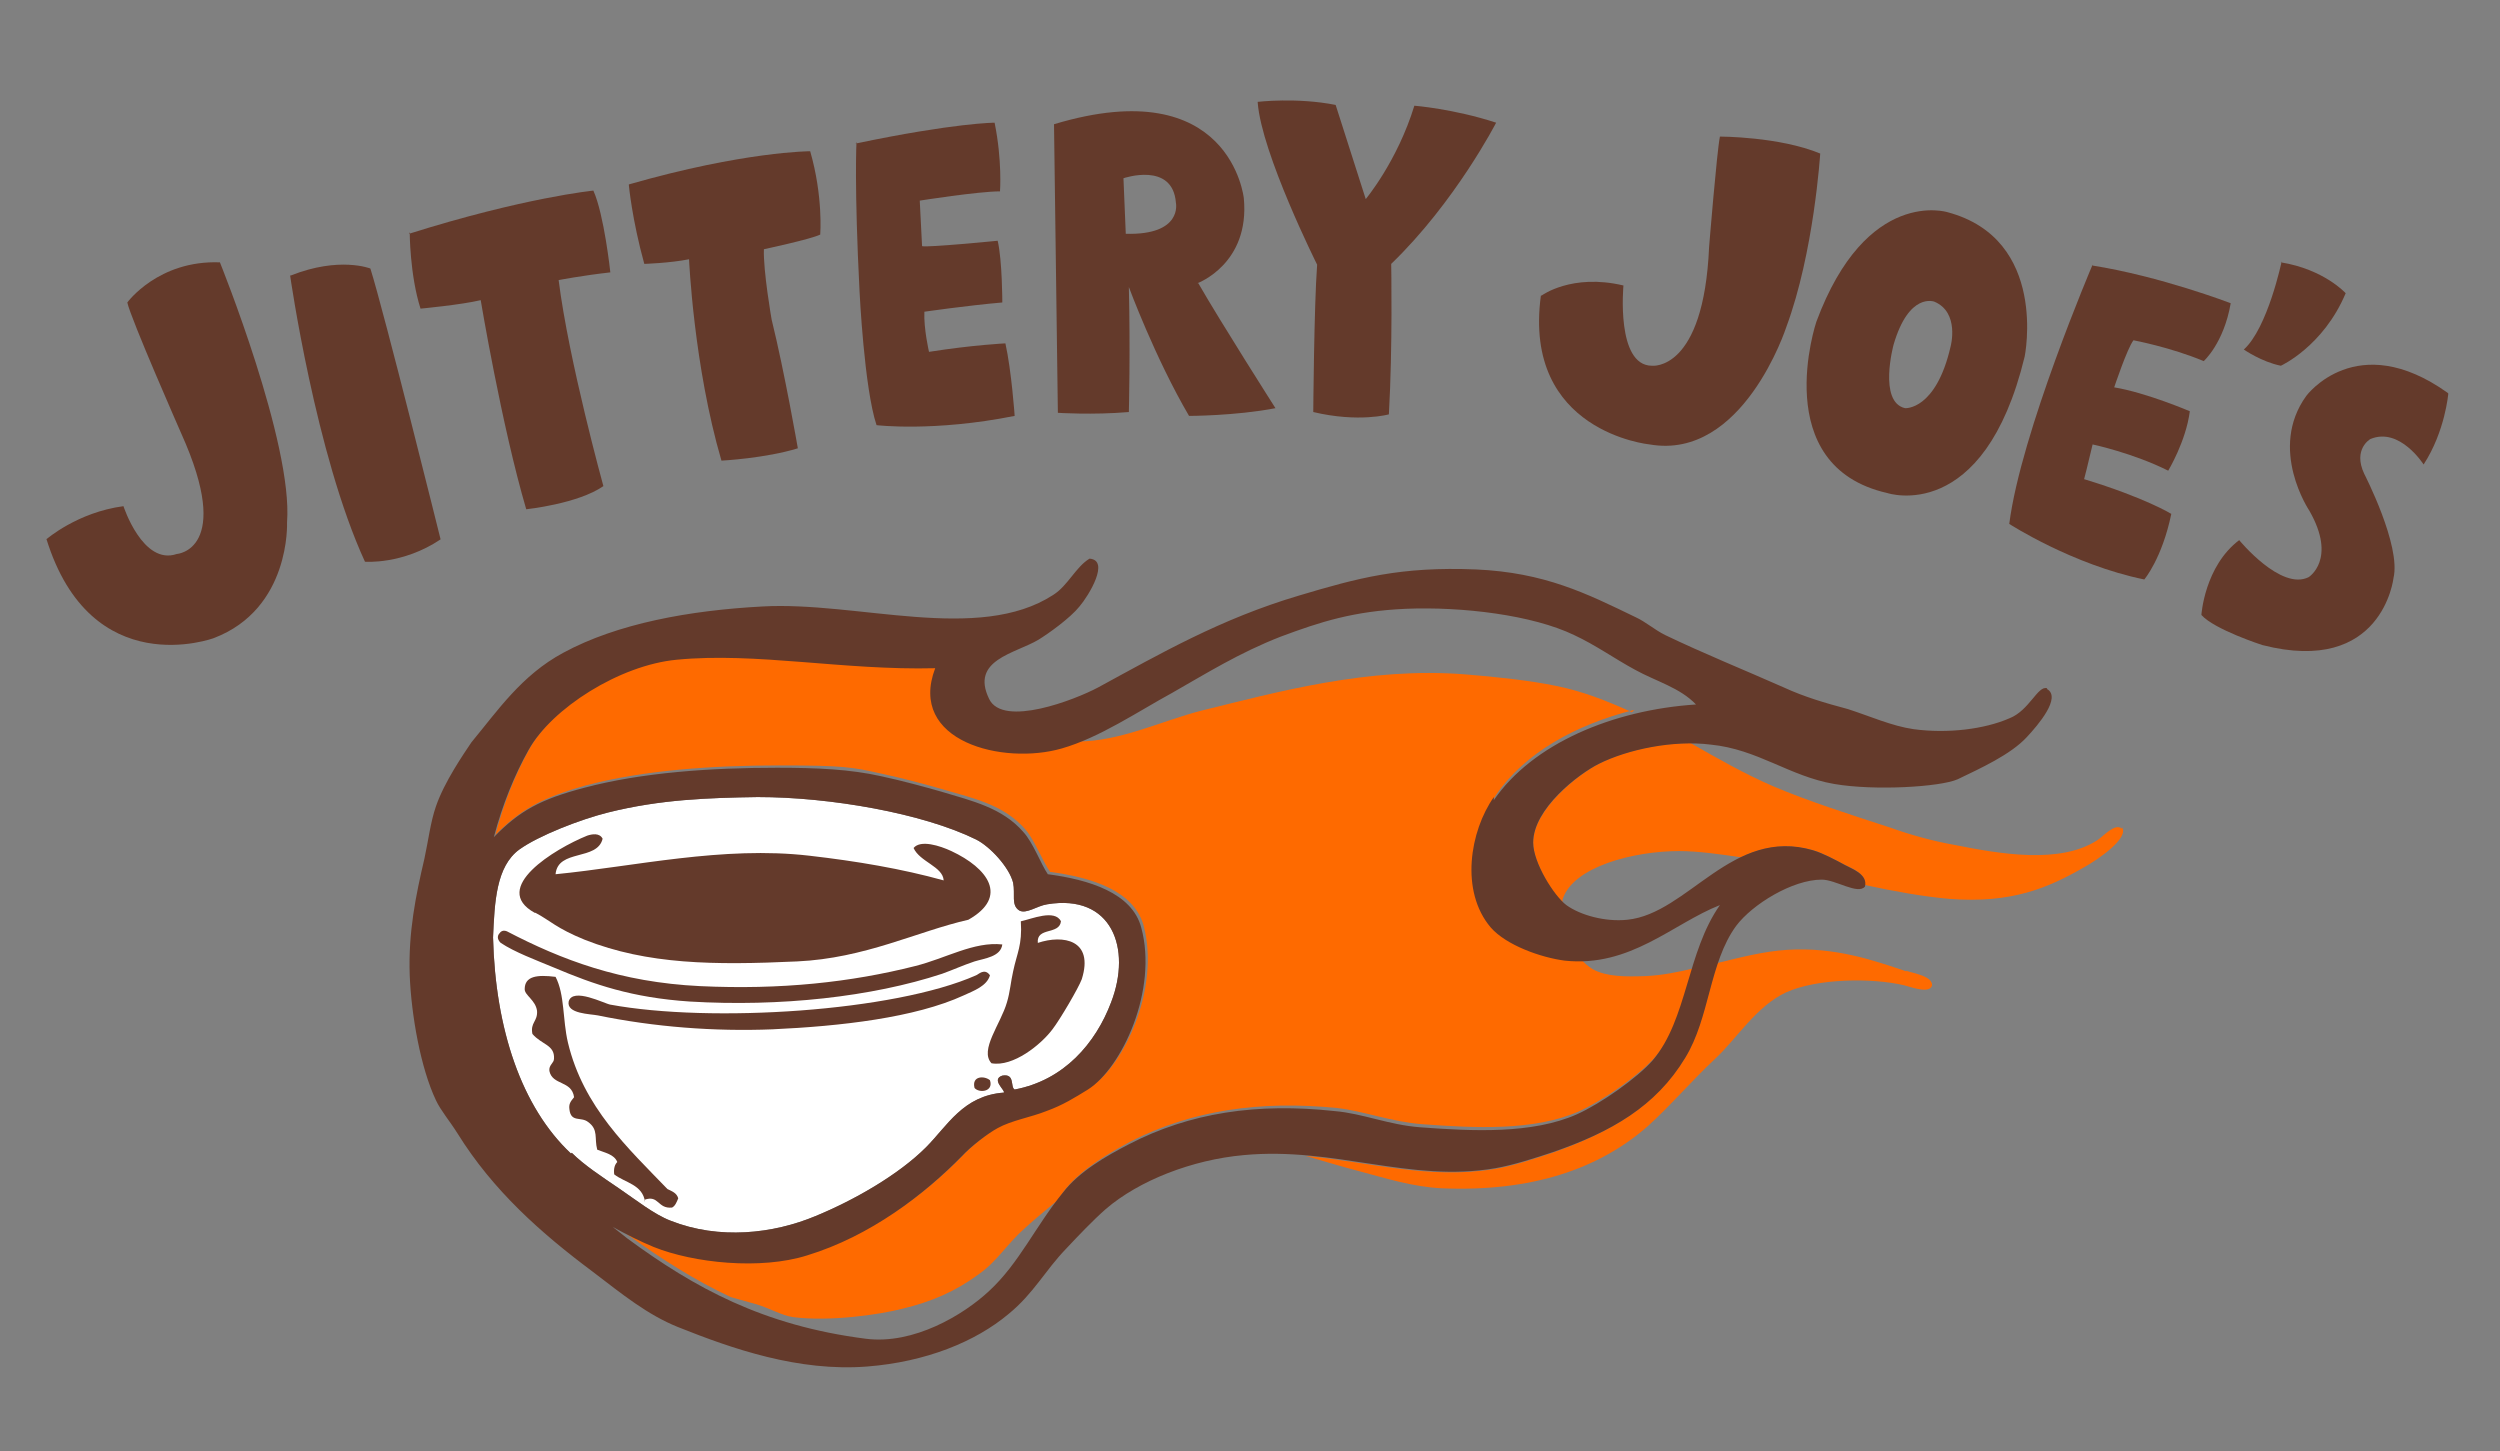 <?xml version="1.0" encoding="UTF-8"?>
<svg xmlns="http://www.w3.org/2000/svg" version="1.1" viewBox="0 0 324 188.1">
  <rect x="0" y="0" width="324" height="188.1" fill="#808080" stroke="none"/>
  <defs>
    <style>
      .cls-1 {
        fill: #fe6a00;
      }

      .cls-2 {
        fill: #643a2b;
      }

      .cls-3 {
        fill: #fff;
      }
    </style>
  </defs>
  <!-- Generator: Adobe Illustrator 28.6.0, SVG Export Plug-In . SVG Version: 1.2.0 Build 709)  -->
  <g>
    <g id="Layer_1">
      <g>
        <path class="cls-3" d="M74,149.5c-6.4-6-9.8-16.1-10.1-28,0,0,0,0,0,0,.2-4.6.4-9.2,3.4-11.4,2.5-1.8,7.9-3.9,11.5-4.8,6.8-1.7,13-1.9,19.4-2,9.4,0,21.4,2.1,28.3,5.5,1.8.9,4.3,3.6,4.8,5.6.3,1.5-.3,2.9.8,3.6.9.5,2.3-.6,3.6-.8,8.4-1.4,11,5.7,8.3,12.7-2,5.3-6.1,10.1-12.5,11.3-.6-.3.1-2.1-1.6-1.8-1.5.5.4,1.9.2,2.2-5.3.4-7.3,4.3-10.1,7.1-3.5,3.5-9.2,6.8-14.3,8.9-5.5,2.3-12.5,3.1-18.8.6-2.1-.8-4.5-2.7-6.7-4.2-2.2-1.5-4.5-3-6.1-4.6Z"/>
        <path class="cls-2" d="M111,18.4s-.3,5.8.4,19.4c0,0,.6,12.5,2.2,17.3,0,0,7.4.9,17.9-1.2,0,0-.4-5.8-1.2-9.4,0,0-4.2.2-9.9,1.1,0,0-.7-3-.6-5.2,0,0,5.5-.8,10.1-1.2,0,0,0-5.4-.6-8,0,0-9.1.9-9.8.7l-.3-5.9s7.6-1.2,10.4-1.2c0,0,.3-4-.7-8.9,0,0-5.1,0-18,2.7Z"/>
        <path class="cls-2" d="M6,69.9s4-3.5,10-4.3c0,0,2.5,7.7,6.9,6.2,0,0,7.4-.5.6-15.6,0,0-6.6-15-7-17,0,0,4-5.5,12-5.2,0,0,9.5,23.5,8.7,33.7,0,0,.5,11.2-9.5,15,0,0-15.9,5.9-21.7-12.9Z"/>
        <path class="cls-2" d="M37.6,35.7s3.3,23.2,9.7,37.1c0,0,4.9.4,9.8-2.9,0,0-7.3-29.4-9.1-35.1,0,0-4-1.6-10.3.9Z"/>
        <path class="cls-2" d="M53.1,30.1s0,5.5,1.4,9.9c0,0,5.3-.5,7.8-1.1,0,0,2.7,16.2,5.9,27.1,0,0,6.7-.7,10-3,0,0-4.5-16.3-5.8-26.7,0,0,3.1-.6,6.7-1,0,0-.8-7.5-2.2-10.6,0,0-9,.9-23.9,5.6Z"/>
        <path class="cls-2" d="M81.5,24s.4,4.4,2,10.2c0,0,3.3-.1,5.8-.6,0,0,.6,13.8,4.2,26.1,0,0,5.7-.3,9.9-1.6,0,0-1.7-9.8-3.4-16.7,0,0-1.1-6.3-1-9.1,0,0,6.1-1.3,7.3-1.9,0,0,.4-4.9-1.3-10.8,0,0-8.5,0-23.5,4.3Z"/>
        <path class="cls-2" d="M163,13.2s5.1-.6,10.1.4l3.9,12.2s4.1-4.9,6.3-12.1c0,0,5.1.4,10.6,2.2,0,0-5.3,10.3-13.6,18.3,0,0,.2,10.7-.3,19.5,0,0-3.9,1.1-9.8-.3,0,0,.1-13.7.5-19.1,0,0-7.2-14.4-7.7-21Z"/>
        <path class="cls-2" d="M199.8,38.3s3.9-2.9,10.6-1.3c0,0-1,10.4,3.7,10.4,0,0,6.7.8,7.4-15.4,0,0,1-12.3,1.4-14.3,0,0,7.7,0,13,2.2,0,0-.8,12.8-4.4,22.5,0,0-5.6,17.3-17.7,15.2,0,0-16.5-1.6-14.1-19.3Z"/>
        <path class="cls-2" d="M271.2,34.3s-9.3,21.8-10.8,33.6c0,0,8.2,5.3,17.5,7.2,0,0,2.3-2.7,3.5-8.5,0,0-3.4-2.1-11.3-4.5,0,0,.5-1.9,1.1-4.5,0,0,5.2,1.1,9.8,3.4,0,0,2.3-3.8,2.8-7.7,0,0-5.6-2.4-9.8-3.1,0,0,1.7-5.1,2.5-6.1,0,0,4.8.9,9.1,2.7,0,0,2.6-2.3,3.5-7.5,0,0-9.1-3.5-18-4.9Z"/>
        <path class="cls-2" d="M295.7,33.9s-1.8,8.6-4.9,11.4c0,0,2.3,1.6,4.8,2.1,0,0,5.5-2.5,8.4-9.4,0,0-2.8-3.1-8.4-4Z"/>
        <path class="cls-2" d="M317.3,51s-.4,4.9-3.2,9.2c0,0-3.1-4.9-6.9-3.3,0,0-2.3,1.3-.8,4.5,0,0,4.8,9.3,3.8,13.5,0,0-1.4,12.7-17,8.7,0,0-6.2-2-7.9-3.9,0,0,.4-6.3,4.9-9.7,0,0,5.4,6.6,9,4.8,0,0,3.7-2.3.1-8.6,0,0-5.4-8-.4-14.9,0,0,6.5-8.8,18.3-.4Z"/>
        <path class="cls-2" d="M262.4,46.2s3.1-15.2-10-18.7c0,0-10.5-3.3-17,14.2,0,0-6.3,18.7,9.2,22.2,0,0,12.5,4.2,17.8-17.7ZM246.9,52.9c-3.5-.8-1.5-8.2-1.5-8.2,2-6.9,5.3-5.6,5.3-5.6,3.3,1.4,2.1,5.8,2.1,5.8-1.9,8.3-5.9,8-5.9,8Z"/>
        <path class="cls-2" d="M155.2,36.7s6.8-2.5,6-11c0,0-1.7-16.5-24.6-9.6l.5,37.4s4.5.3,9.2-.1c0,0,.2-7.9,0-16.2,0,0,3.4,9.2,7.8,16.7,0,0,6,0,11.2-1,0,0-7.2-11.3-10-16.2ZM145.9,30.3l-.3-7.2s6.4-2.2,6.8,3.2c0,0,.9,4.2-6.5,4Z"/>
        <path class="cls-1" d="M211.5,92.3c-3.1-1.4-6.3-2.7-9.8-3.4-3.3-.7-8-1.2-11.8-1.5-12.6-1-24.4,2.3-34.2,4.7-5.1,1.3-10.5,4-16.1,4-.6.2-1.2.4-1.8.6-7.6,2.2-20-.9-16.4-10.4-11.8.4-23.2-2.1-33.5-1.1-7.4.8-16.2,6.4-19.2,11.7-1.8,3.2-3.4,7.1-4.5,11.3,3.3-3.3,6-4.8,11.7-6.4,7.5-2,16.5-2.6,25-2.6s9.5.2,13.5,1.1c2.8.6,5.7,1.4,7.8,2,4.1,1.2,7.9,2,10.7,5.2,1.2,1.4,2.2,4.1,3.2,5.5,5.3.7,10.8,2.4,12.1,6.9,2.2,8.1-2.5,18.2-6.9,21-1.8,1.2-3.3,2-5.4,2.8-2,.8-4.5,1.2-6.3,2.2-1.3.7-3.5,2.5-4.6,3.6-4.9,5.1-12,10.5-20.1,12.9-6,1.8-14.7,1-19.9-1.1-1.7-.7-3.5-1.6-5.3-2.6.6.5,1.2,1,1.9,1.5,4.2,3,8.4,5.7,13.1,7.9,1.1.3,2.1.6,3.2.9,1.8.5,3.4,1.5,4.9,1.7,4.7.6,11.1-.3,14.2-1.1,3.7-.9,6.8-2.2,9.9-4.5,2.4-1.7,3.6-3.9,6-6,1.3-1.2,2.7-2.3,4.1-3.5.4-.5.7-1,1.1-1.5,2.2-2.7,5.7-4.7,8.5-6.2,7.9-4,16.6-5.3,26.7-4.3,3.5.4,7,1.8,11.1,2.1,6.7.5,14.5.9,20.3-1.7,3.1-1.4,7.8-4.7,9.8-7,2.7-3.1,3.7-7.3,5-11.5-2.1.5-4.1.9-6.2,1-2.6.1-5.1.1-6.9-.9-.5-.3-1.1-.8-1.6-1.4-.5,0-1.1,0-1.7,0-3.1-.3-7.6-1.9-9.6-4.3-4-4.6-2.7-12.4.4-16.9,3.7-5.4,10.3-9.1,17.9-11Z"/>
        <path class="cls-1" d="M275,107.4c-.9-.8-2.4,1-3.2,1.5-4.8,3.1-12.5,1.8-18.5.6-2.8-.5-5.7-1.3-8.2-2.2-5.2-1.7-10.6-3.4-15.3-5.4-3.7-1.6-7.2-3.6-10.7-5.6-4.2,0-8.8,1.1-11.9,2.7-2.6,1.3-8.5,5.9-8.5,10.2,0,2.3,2.1,6.1,3.8,7.7,0-.1,0-.2,0-.3,1.3-4.3,9.3-6.3,15.1-6.3,2.5,0,5.2.4,8,.8,2.8-1.3,5.8-1.9,9.4-.9,1.3.4,2.8,1.2,4.1,1.9.8.4,2.8,1.1,2.6,2.6,3.7.8,7.5,1.5,11,1.8,8,.6,12.7-1.4,17.4-4.1,1.8-1,5.9-3.8,4.9-5.2Z"/>
        <path class="cls-1" d="M247.1,125.9c-4.2-1.4-9.2-3.2-15.5-2.8-3.1.2-6.1,1-9,1.7-1.4,4.1-2,8.7-4.3,12.4-3.8,6.2-9.5,9.5-17.1,12.2-2.4.8-5.1,1.7-7.5,2.1-8.5,1.4-16.1-.9-24.5-1.7,2.4.7,4.7,1.4,7,2,3.4.9,6.8,2,10.6,2.2,11.7.5,20.4-2.5,26.7-8,2.9-2.6,5.7-5.9,8.8-8.8,2.8-2.6,5.3-6.8,9.2-8.6,4-1.8,11.1-1.9,15.3-.9,1.1.3,3.3,1.1,3.6,0,0-1.2-2.2-1.5-3.4-1.9Z"/>
        <path class="cls-2" d="M128.5,137.8c2.8.5,6.4-2.4,7.9-4.4,1-1.3,3.4-5.4,3.8-6.5,1.6-5.1-2.4-5.8-5.7-4.7-.2-2.1,2.8-1,3-2.8-.8-1.6-3.8-.3-5.2,0,.2,3.1-.5,4.1-1,6.5-.3,1.3-.4,2.7-.8,4-.8,2.8-3.6,6.2-2,7.9Z"/>
        <path class="cls-2" d="M69.4,118.3c1.9,1,2.7,2,6.4,3.5,8.1,3.2,16.7,3.3,27.5,2.8,8.8-.4,15.6-3.9,22.2-5.4,5.3-3,2.5-6.7-2.2-8.9-1.5-.7-4-1.5-4.9-.4.8,1.8,3.8,2.4,3.9,4.2-5.4-1.5-11.3-2.5-17.4-3.2-11.2-1.3-22.7,1.4-32.9,2.4.3-3.3,5.4-1.7,6.1-4.6-.4-.8-1.4-.6-2-.4-4.2,1.7-12.6,6.8-6.8,10Z"/>
        <path class="cls-2" d="M126.3,141c.6.7,2.5.5,2-1-.7-.6-2.4-.6-2,1Z"/>
        <path class="cls-2" d="M128.3,126.4c-.7-1-1.5-.1-1.8,0-10.6,4.7-34.4,6.2-47.4,3.8-.7-.1-4.9-2.3-5.4-.4-.3,1.6,2.8,1.6,3.8,1.8,7.3,1.5,15.1,2.1,22.6,1.8,8.8-.4,18.5-1.5,24.8-4.4,1.3-.6,3-1.2,3.4-2.6Z"/>
        <path class="cls-2" d="M83.5,155.5c1.9-.7,1.7,1.2,3.6,1,.4-.2.6-.7.8-1.2-.2-.7-.8-.9-1.4-1.2-5.1-5.3-10.9-10.6-12.9-19-.7-3-.4-6.2-1.6-8.5-2.4-.3-4-.1-4,1.6,0,.8,1.4,1.4,1.6,2.8.1,1.4-.9,1.5-.6,3,1.2,1.4,2.9,1.4,2.8,3.2,0,.6-.7.8-.6,1.6.4,1.9,2.9,1.2,3.2,3.4-.5.6-.7.9-.6,1.6.2,1.7,1.5.9,2.4,1.6,1.4,1,.8,2.1,1.2,3.6,1,.4,2.2.6,2.6,1.6-.3.3-.5.8-.4,1.6,1.4,1.1,3.7,1.3,4,3.6Z"/>
        <path class="cls-2" d="M71.8,125.4c5.2,2.2,10.1,3.9,17.6,4.4,11.7.7,23.6-.6,32.7-3.6,1.4-.5,2.7-1.1,4.2-1.6,1.3-.4,3.4-.6,3.6-2.2-3.7-.4-7.3,1.8-11.3,2.8-8.3,2.1-17.4,3.1-27.9,2.6-10.3-.5-17.9-3.4-25-7.1-.5-.2-.8,0-1,.3h0c-.5.6.2,1.2.2,1.2h0c1.8,1.2,4.5,2.2,6.9,3.2Z"/>
        <path class="cls-2" d="M265.3,89.2c-1.2-.4-2.3,2.9-4.9,3.9-3.2,1.4-8,2-12.4,1.4-2.8-.4-5.7-1.7-8.5-2.6-3-.8-5.7-1.6-8.3-2.8-5.2-2.3-10.4-4.4-15.4-6.8-1.4-.7-2.5-1.7-3.8-2.3-6.4-3.1-11.8-5.8-20.7-6.2-9.8-.4-15.3,1.1-23,3.4-10.1,3-17.9,7.5-26,11.9-3,1.6-12.3,5.2-14.1,1.5-2.5-5.1,3.4-5.9,6.4-7.7,1.3-.8,4.1-2.8,5.3-4.3,1.2-1.4,4-6,1.3-6.2-1.8,1.1-2.8,3.5-4.7,4.7-9.7,6.3-25.4.8-37.7,1.5-9.4.5-18.8,2.2-25.8,6-5.4,2.9-8.5,7.5-11.9,11.6-1,1.5-3.5,5.1-4.6,8.3-.7,2-1,4.5-1.5,6.8-1.1,4.7-2.1,9.5-1.9,15.1.2,5.1,1.4,12,3.4,16.2.6,1.3,1.8,2.7,2.8,4.3,4.6,7.4,10.8,12.9,17.5,17.9,3.8,2.9,7.1,5.6,11.1,7.2,7,2.8,15.6,5.8,24.5,5.1,7.6-.6,14-3.2,18.3-6.8,3.3-2.7,4.7-5.6,7.5-8.5,1.6-1.7,3.4-3.6,5.1-5.1,4.3-3.7,11.2-6.4,17.9-7,11.8-1.1,21.5,3.6,32.6,1.7,2.3-.4,5.1-1.3,7.5-2.1,7.5-2.6,13.3-5.9,17.1-12.2,3.2-5.2,3.1-12.3,6.6-17.1,2.1-2.8,7.3-6,11.1-6,1.8,0,4.7,2,5.6.9.4-1.6-1.7-2.3-2.6-2.8-1.3-.7-2.8-1.5-4.1-1.9-10.5-3.1-16.2,8.2-24.1,9-2.9.3-6.1-.6-7.9-1.9-1.6-1.2-4.3-5.5-4.3-8.1,0-4.4,5.9-8.9,8.5-10.2,3.8-1.9,9.7-3.1,14.5-2.5,6.1.6,10.2,4.1,16,5.1,5.2.9,13.7.4,16-.6,2.9-1.4,6.9-3.2,9-5.5,1.4-1.5,4.5-5.1,2.6-6.2ZM74,149.5c-6.4-6-9.8-16.1-10.1-28,0,0,0,0,0,0,.2-4.6.4-9.2,3.4-11.4,2.5-1.8,7.9-3.9,11.5-4.8,6.8-1.7,13-1.9,19.4-2,9.4,0,21.4,2.1,28.3,5.5,1.8.9,4.3,3.6,4.8,5.6.3,1.5-.3,2.9.8,3.6.9.5,2.3-.6,3.6-.8,8.4-1.4,11,5.7,8.3,12.7-2,5.3-6.1,10.1-12.5,11.3-.6-.3.1-2.1-1.6-1.8-1.5.5.4,1.9.2,2.2-5.3.4-7.3,4.3-10.1,7.1-3.5,3.5-9.2,6.8-14.3,8.9-5.5,2.3-12.5,3.1-18.8.6-2.1-.8-4.5-2.7-6.7-4.2-2.2-1.5-4.5-3-6.1-4.6ZM193.6,103.3c-3.1,4.4-4.4,12.2-.4,16.9,2,2.3,6.5,3.9,9.6,4.3,8.5.9,14-4.8,20.1-7.2-4.3,6.1-4.2,14.8-8.7,20.1-2,2.3-6.7,5.6-9.8,7-5.8,2.6-13.6,2.2-20.3,1.7-4.1-.3-7.5-1.8-11.1-2.1-10.1-1.1-18.8.2-26.7,4.3-2.9,1.5-6.4,3.5-8.5,6.2-3.6,4.4-5.7,9.2-9.6,12.8-3.3,3.1-9.8,7-16,6.2-13.3-1.7-22.2-6.6-30.9-13-.6-.5-1.3-1-1.9-1.5,1.8,1,3.6,1.9,5.3,2.6,5.2,2.1,13.9,3,19.9,1.1,8.2-2.5,15.2-7.9,20.1-12.9,1.1-1.2,3.3-2.9,4.6-3.6,1.8-1,4.3-1.4,6.3-2.2,2.2-.8,3.6-1.7,5.4-2.8,4.4-2.8,9.1-12.9,6.9-21-1.2-4.5-6.8-6.2-12.1-6.9-.9-1.3-1.9-4.1-3.2-5.5-2.7-3.1-6.6-4-10.6-5.2-2.1-.6-5-1.4-7.8-2-4-.9-8.3-1.1-13.5-1.1-8.5,0-17.5.6-25,2.6-5.7,1.5-8.4,3-11.7,6.4,1.1-4.2,2.7-8.1,4.5-11.3,3-5.4,11.8-11,19.2-11.7,10.3-1,21.6,1.4,33.5,1.1-3.6,9.5,8.8,12.6,16.4,10.4,4.9-1.4,9.9-4.8,14.3-7.2,4.4-2.5,8.7-5.2,14.1-7.3,5.1-1.9,9.4-3.3,16.2-3.6,7.3-.3,16.4.8,21.8,3.4,2.8,1.3,5.3,3.1,7.9,4.5,2.7,1.5,5.8,2.3,7.9,4.5-10.8.7-21.2,5.1-26.2,12.4Z"/>
      </g>
    </g>
  </g>
</svg>